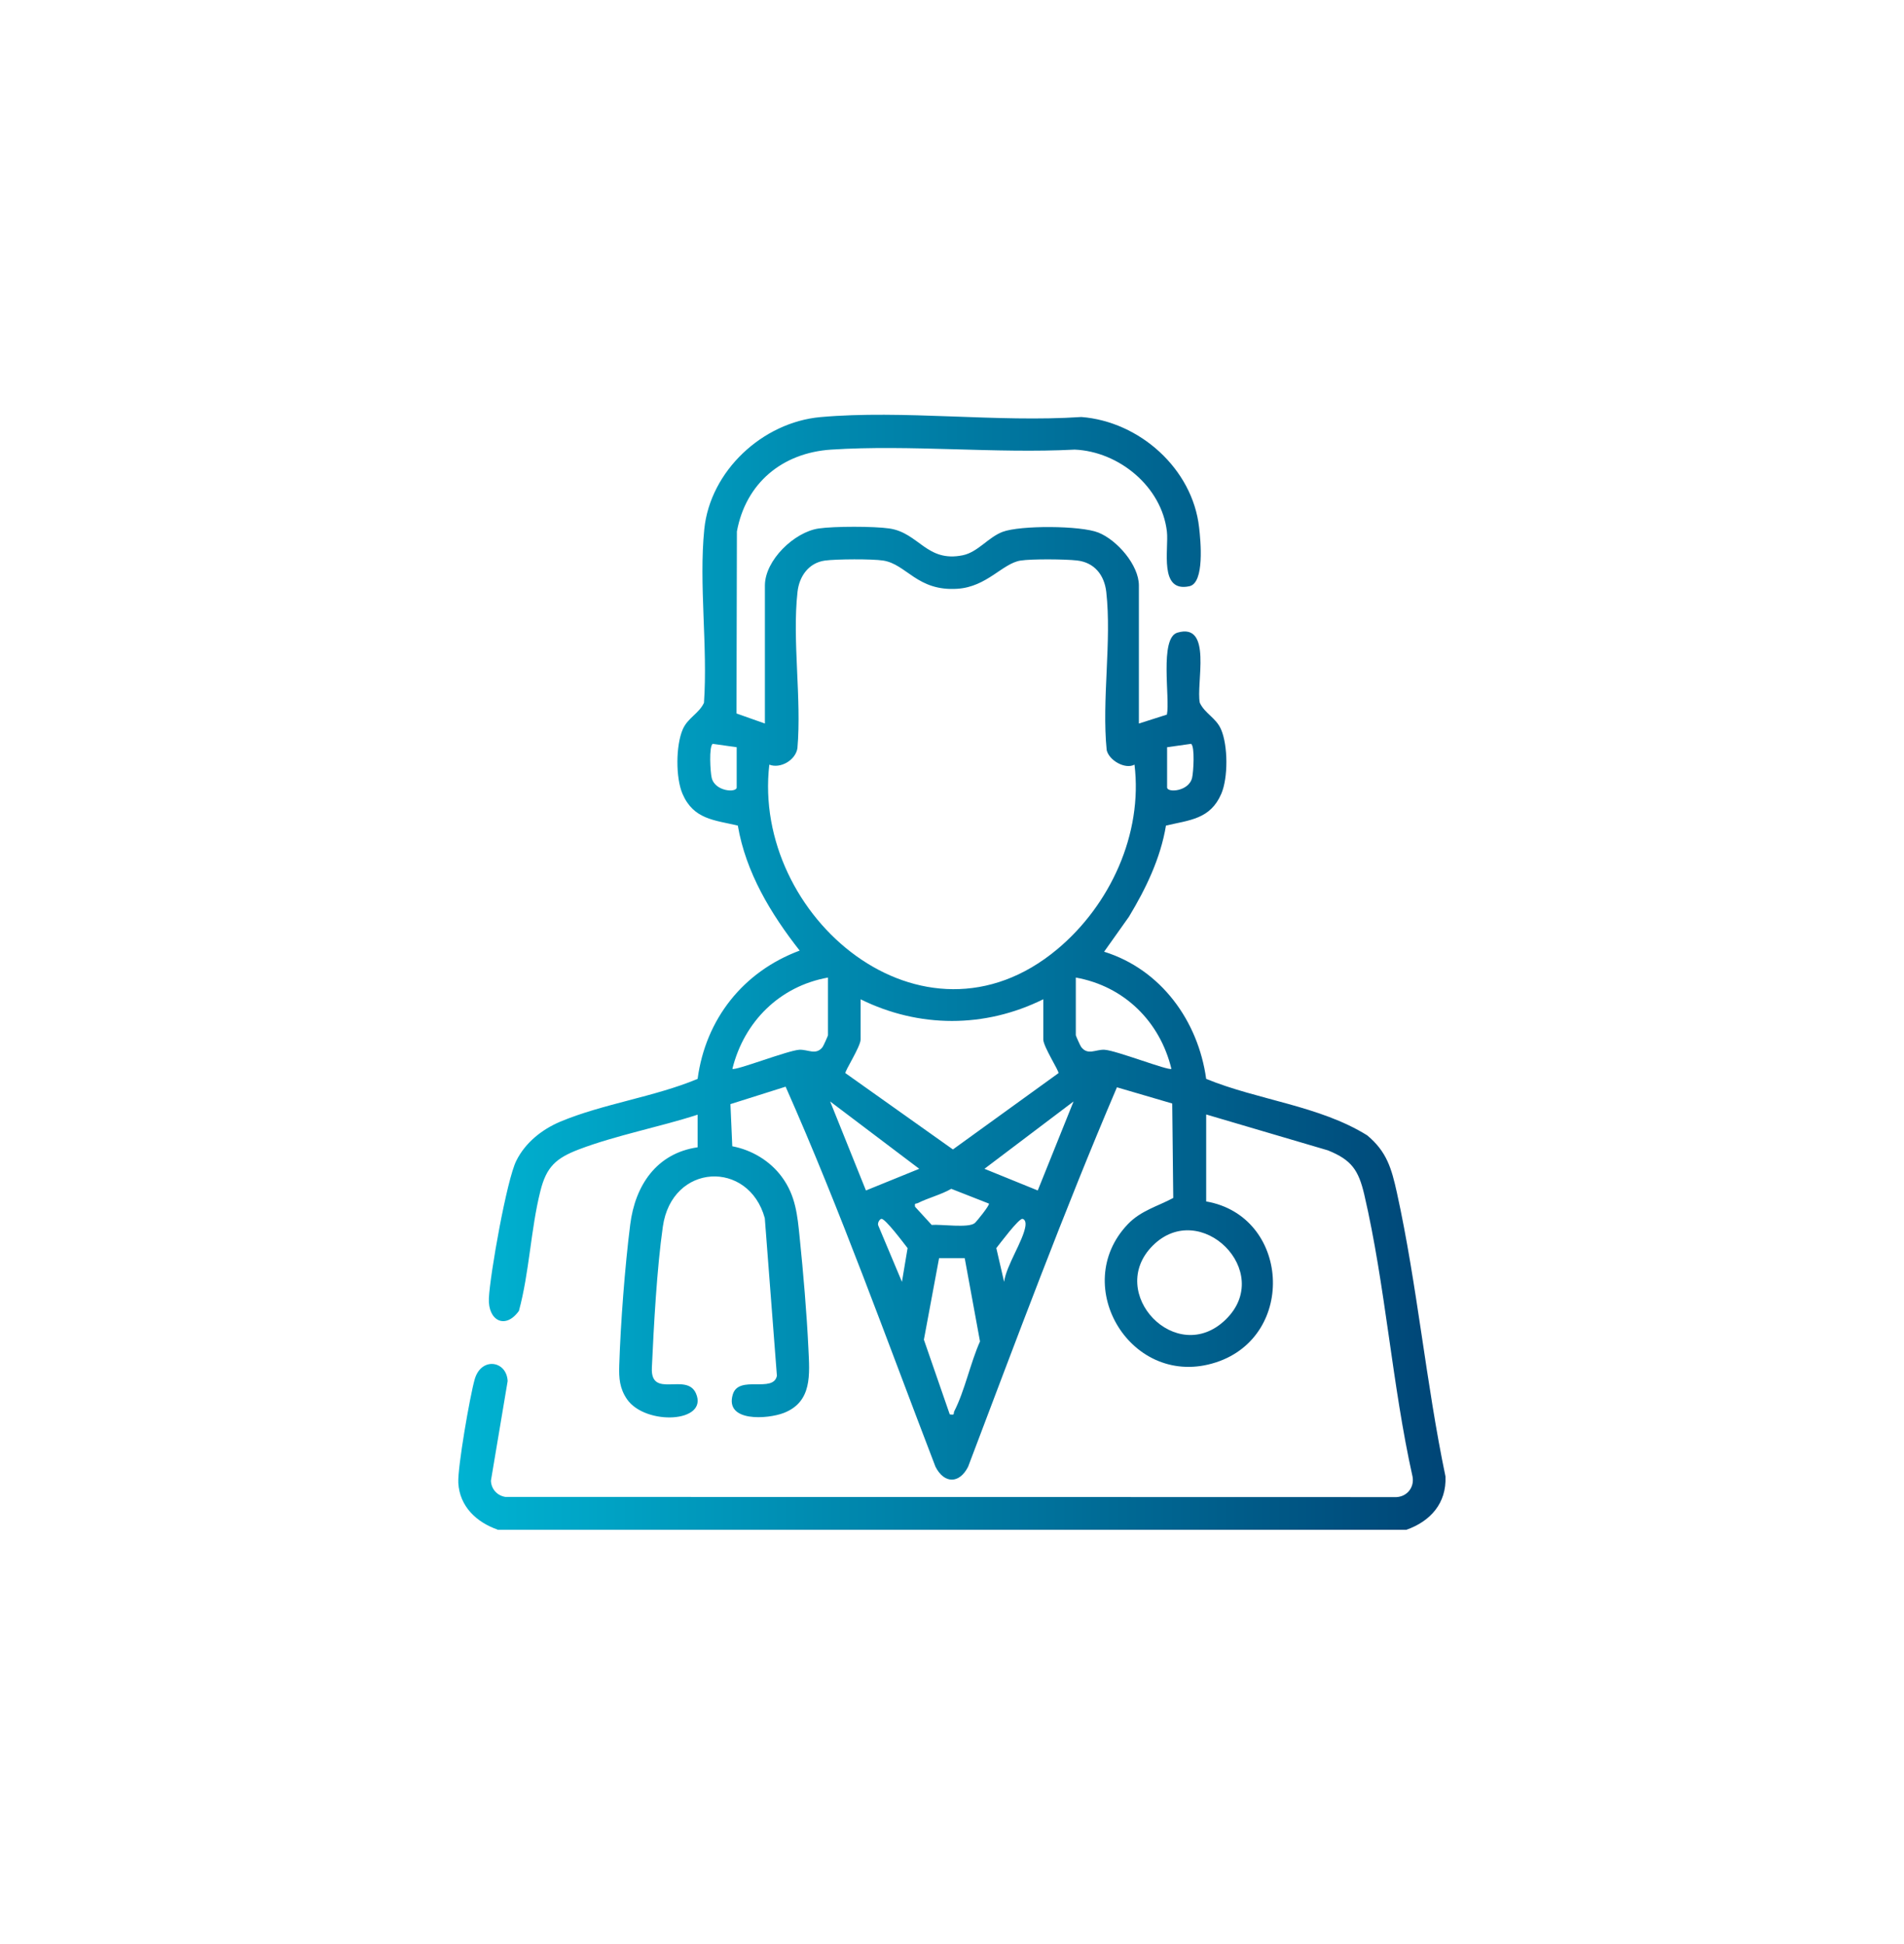 <?xml version="1.0" encoding="UTF-8"?>
<svg id="Capa_1" data-name="Capa 1" xmlns="http://www.w3.org/2000/svg" xmlns:xlink="http://www.w3.org/1999/xlink" viewBox="0 0 185.62 189.57">
  <defs>
    <style>
      .cls-1 {
        fill: url(#Degradado_sin_nombre_3);
      }
    </style>
    <linearGradient id="Degradado_sin_nombre_3" data-name="Degradado sin nombre 3" x1="44.68" y1="94.79" x2="140.93" y2="94.79" gradientUnits="userSpaceOnUse">
      <stop offset="0" stop-color="#00b3d2"/>
      <stop offset="1" stop-color="#004576"/>
    </linearGradient>
  </defs>
  <g id="qSehcL">
    <path class="cls-1" d="M48.51,149.15c-2.05-.72-3.7-2.25-3.83-4.55-.08-1.51,1.13-8.45,1.59-10.08.62-2.24,3.13-1.86,3.22.15l-1.63,9.71c.03.81.6,1.45,1.4,1.58l86.68.02c1.13.06,1.97-.87,1.77-1.99-2-8.96-2.64-18.63-4.71-27.52-.56-2.38-1.24-3.37-3.54-4.3l-11.87-3.5v8.48c8.14,1.41,8.85,13.12.96,15.69-8.22,2.68-14.34-7.46-8.6-13.47,1.28-1.34,2.91-1.74,4.43-2.56l-.1-9.21-5.39-1.58c-5.2,12.18-9.81,24.61-14.51,37-.85,1.68-2.33,1.67-3.18,0-4.76-12.39-9.23-24.92-14.61-37.06l-5.38,1.7.18,4.11c1.91.36,3.69,1.43,4.84,3,1.34,1.82,1.51,3.72,1.73,5.9.35,3.41.69,7.4.85,10.81.12,2.53.39,5.2-2.39,6.29-1.59.62-5.79.91-4.98-1.8.58-1.94,3.95-.1,4.3-1.82l-1.18-15.37c-1.57-5.71-9.06-5.39-9.94.83-.58,4.06-.88,9.61-1.07,13.76-.14,3.07,3.39.41,4.3,2.5,1.25,2.87-4.93,3.15-6.72.57-.72-1.05-.8-2.04-.76-3.28.13-4.14.55-9.65,1.07-13.76.48-3.82,2.57-6.95,6.57-7.53v-3.18c-3.7,1.2-7.96,2.01-11.56,3.38-2.25.86-3.18,1.7-3.77,4.07-.94,3.74-1.07,7.92-2.09,11.68-1.32,1.85-3.03.96-2.93-1.23.11-2.31,1.74-11.56,2.68-13.42.88-1.76,2.48-3.03,4.26-3.79,4.16-1.75,9.2-2.42,13.41-4.18.78-5.84,4.46-10.47,9.95-12.51-2.81-3.58-5.25-7.62-6.03-12.19-2.31-.54-4.32-.61-5.39-3.09-.68-1.57-.66-4.72.02-6.29.49-1.13,1.57-1.53,2.07-2.59.38-5.45-.51-11.56.03-16.92.57-5.68,5.67-10.43,11.32-10.94,8.1-.72,17.22.54,25.44-.01,5.67.44,10.84,5.04,11.48,10.77.15,1.29.55,5.4-.94,5.73-3.01.66-2-3.62-2.2-5.34-.51-4.37-4.67-7.79-8.98-7.98-7.78.4-16.03-.5-23.75,0-4.76.31-8.32,3.26-9.19,7.98l-.04,17.75,2.77.98v-13.46c0-2.46,2.87-5.22,5.25-5.56,1.51-.22,5.37-.22,6.88,0,2.89.42,3.64,3.34,7.17,2.61,1.47-.31,2.46-1.74,3.87-2.28,1.72-.65,7.63-.62,9.34.07,1.81.72,3.95,3.16,3.95,5.16v13.46l2.73-.87c.33-1.55-.75-7.46,1.02-7.99,3.46-1.03,1.8,5,2.19,6.84.5,1.06,1.58,1.46,2.07,2.59.68,1.57.7,4.72.02,6.29-1.07,2.47-3.08,2.55-5.39,3.09-.53,3.2-1.96,6.15-3.61,8.89l-2.42,3.41c5.55,1.73,9.17,6.75,9.95,12.4,5.08,2.08,11.02,2.6,15.69,5.5,1.92,1.59,2.38,3.24,2.9,5.58,1.99,9.04,2.84,18.6,4.74,27.69.11,2.61-1.47,4.37-3.82,5.2H48.51ZM110.6,74.56c-.92.49-2.49-.43-2.71-1.42-.49-4.9.5-10.62-.04-15.42-.19-1.66-1.16-2.88-2.86-3.07-1.13-.13-4.41-.16-5.5.01-1.76.28-3.27,2.56-6.15,2.75-3.92.26-4.95-2.39-7.23-2.75-1.06-.17-4.6-.15-5.69,0-1.58.22-2.5,1.53-2.67,3.05-.53,4.73.41,10.41-.01,15.25-.18,1.16-1.65,2.02-2.74,1.6-1.72,14.77,14.94,28.97,28.07,18,5.15-4.3,8.36-11.24,7.53-18.01ZM71.82,72.86l-2.34-.33c-.38.27-.23,2.75-.1,3.3.31,1.36,2.44,1.49,2.44.95v-3.92ZM113.78,72.86v3.92c0,.54,2.13.41,2.44-.95.13-.56.28-3.04-.1-3.3l-2.34.33ZM80.72,95.32c-4.71.84-8.18,4.3-9.32,8.9.27.21,5.42-1.8,6.53-1.86.86-.04,1.61.57,2.26-.26.09-.12.53-1.1.53-1.16v-5.62ZM104.88,95.32v5.62c0,.06.44,1.05.53,1.16.65.83,1.4.22,2.26.26,1.11.05,6.26,2.07,6.53,1.86-1.12-4.62-4.61-8.06-9.32-8.9ZM101.7,97.44c-5.69,2.82-12.11,2.81-17.8,0v3.92c0,.69-1.58,3.13-1.48,3.28l10.48,7.44,10.29-7.44c.1-.15-1.48-2.59-1.48-3.28v-3.92ZM89.62,113.97l-8.69-6.57,3.49,8.68,5.19-2.11ZM95.98,113.97l5.19,2.11,3.49-8.68-8.69,6.57ZM96.41,117.36l-3.67-1.44c-1.01.58-2.25.88-3.26,1.39-.2.1-.34-.06-.27.36l1.62,1.77c.92-.08,3.59.33,4.2-.18.18-.15,1.48-1.76,1.38-1.9ZM87.93,124.99l.55-3.29c-.34-.43-2.2-2.93-2.56-2.85-.19.04-.42.45-.28.69l2.29,5.45ZM97.89,124.99c.22-1.62,1.87-4,2.08-5.45.04-.28-.01-.63-.28-.69-.36-.08-2.22,2.43-2.56,2.85l.76,3.29ZM112.38,121.46c-4.6,4.6,2.31,11.88,7.11,7.21s-2.48-11.84-7.11-7.21ZM94.05,122.68h-2.5l-1.48,7.95,2.52,7.28c.55.1.33-.08.44-.3,1.02-1.99,1.58-4.73,2.51-6.81l-1.49-8.12Z"/>
  </g>
</svg>